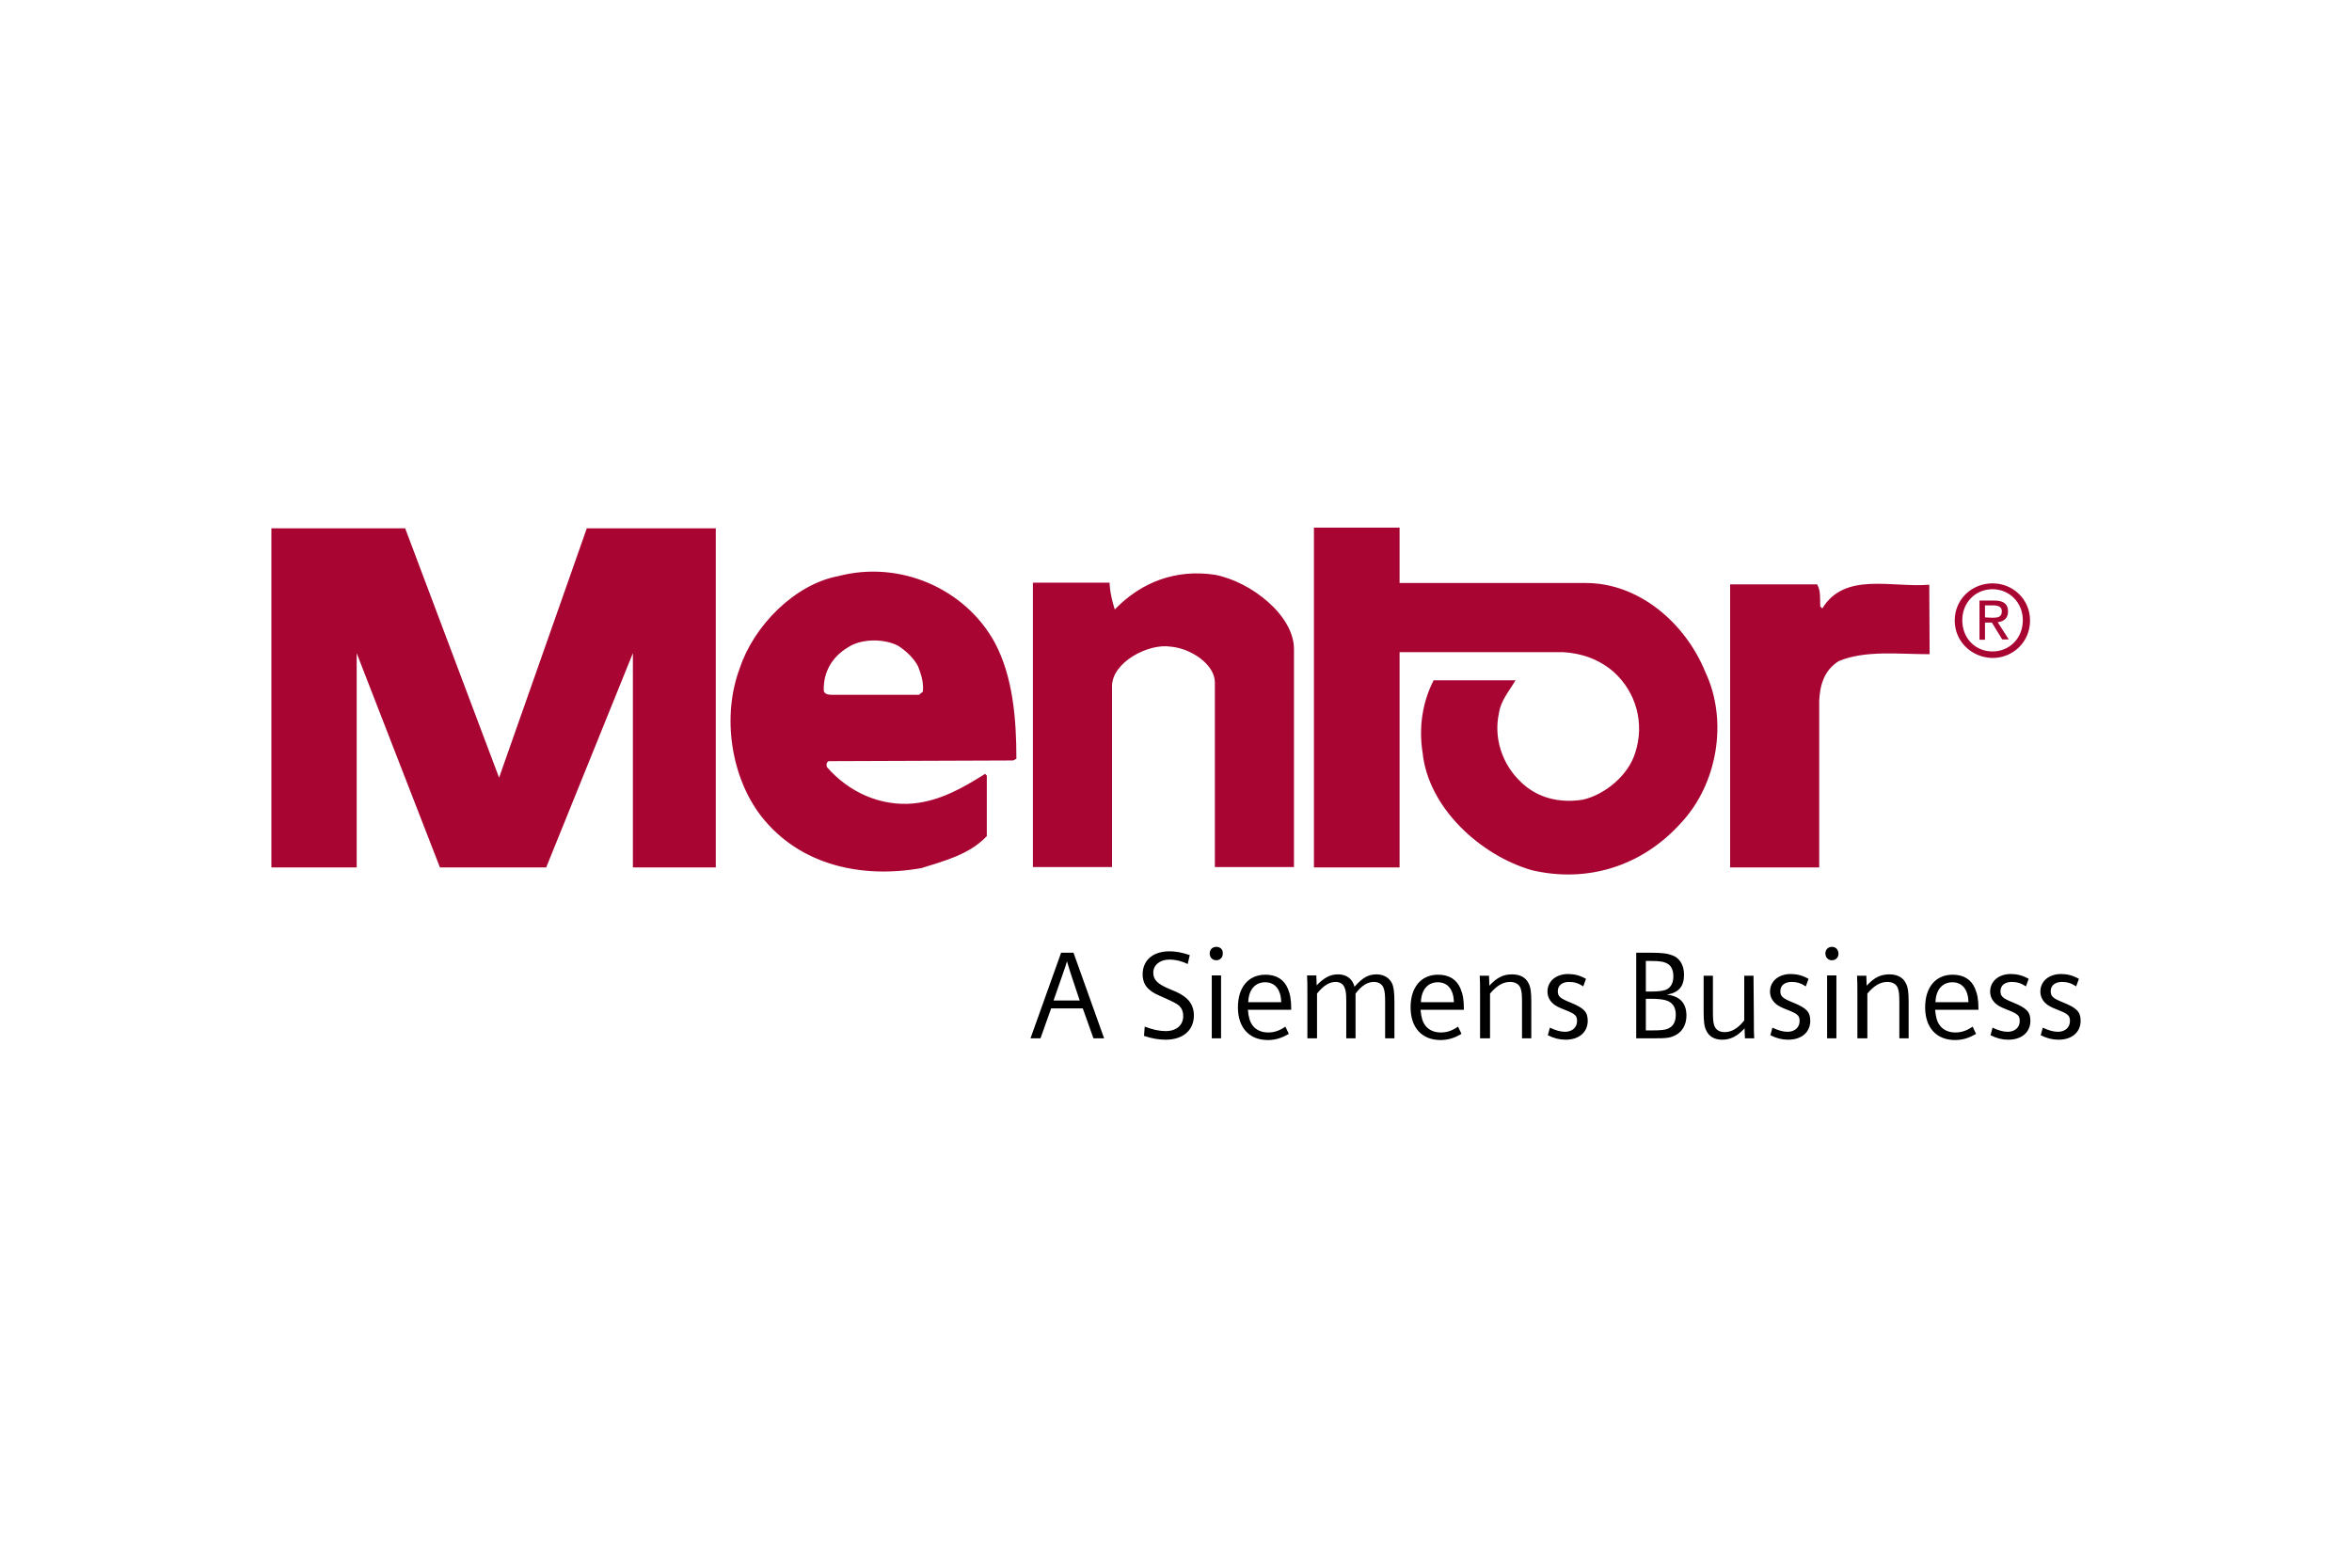 <svg xmlns="http://www.w3.org/2000/svg" height="800" width="1200" viewBox="-78.9 -37.25 683.8 223.5"><path d="M235.9 139.8l3.1 8.7h3.1l-8.9-24.9h-3.6l-8.9 24.9h2.9l3.1-8.7zm-.9-2.3h-7.6l2.3-6.6c.6-1.8.7-2.1.9-2.6.2-.6.3-.8.7-2.2.5 1.8.9 2.9 1.5 4.8zm18.7 10.3c2.4.8 4.4 1.1 6.3 1.1 5 0 8.2-2.7 8.2-7.1 0-1.9-.7-3.6-2-4.8-1.1-1-2.2-1.7-5-2.8-3.6-1.5-4.8-2.7-4.8-4.8 0-2.2 1.9-3.8 4.7-3.8 1.7 0 3.5.4 5.3 1.3l.6-2.6c-2.4-.8-4.1-1.1-5.9-1.1-4.8 0-7.8 2.6-7.8 6.7 0 1.8.6 3.3 1.9 4.4 1 .9 1.8 1.3 4.8 2.6 2.4 1.1 3.2 1.5 4 2.2.7.7 1.1 1.7 1.1 2.9 0 2.7-2 4.4-5.1 4.4-1.8 0-3.7-.4-6.1-1.3zm19.7.7h2.7v-18.3h-2.7zm1.3-26.6c-1.1 0-1.9.8-1.9 1.9 0 1.2.8 2 1.9 2 1.1 0 1.9-.8 1.9-1.9.1-1.2-.7-2-1.9-2zm21.8 18.3c0-3-.3-4.5-1-6.2-1.1-2.6-3.3-4-6.5-4-4.9 0-8 3.6-8 9.5s3.3 9.5 8.7 9.5c2.2 0 4.1-.6 6.1-1.8l-1-2.1c-1.7 1.2-3.3 1.7-5 1.7-1.9 0-3.5-.7-4.5-2-.8-1.1-1.2-2.3-1.4-4.6zM284 138c.1-3.6 2-5.8 4.9-5.8 2.9 0 4.6 2.1 4.7 5.8zm17.3 10.5h2.7v-13c1.8-2.3 3.6-3.4 5.4-3.4 1.3 0 2.3.6 2.7 1.9.3.7.4 1.8.4 3.6v10.9h2.7v-13c1.7-2.3 3.5-3.4 5.3-3.4 1.5 0 2.5.7 2.9 1.9.3.8.4 2 .4 3.9v10.6h2.7V138c0-2.9-.2-4.4-.7-5.5-.8-1.6-2.4-2.6-4.5-2.6-2.4 0-4.1 1-6.4 3.6-.6-2.3-2.3-3.6-4.8-3.6-2.2 0-4 .9-6.2 3.2l-.1-2.9h-2.7c.1 1.2.1 2.9.1 5.9v12.4zm45.4-8.3c0-3-.3-4.5-1-6.2-1.1-2.6-3.3-4-6.5-4-4.9 0-8 3.6-8 9.5s3.3 9.5 8.7 9.5c2.2 0 4.1-.6 6.1-1.8l-1-2.1c-1.7 1.2-3.3 1.7-5 1.7-1.9 0-3.5-.7-4.5-2-.8-1.1-1.2-2.3-1.4-4.6zm-12.5-2.2c.1-3.6 2-5.8 4.9-5.8 2.9 0 4.6 2.1 4.7 5.8zm17.4 10.5h2.7v-13c1.9-2.3 3.8-3.4 5.8-3.4 1.6 0 2.7.7 3.1 1.9.3.8.4 2 .4 3.9v10.6h2.7V138c0-2.9-.2-4.4-.8-5.5-.8-1.7-2.5-2.6-4.8-2.6-2.5 0-4.4.9-6.6 3.3l-.1-2.9h-2.7c.1 1.2.1 2.9.1 5.9v12.3zm19.5-.9c1.8.9 3.4 1.3 5.2 1.3 3.9 0 6.4-2.2 6.4-5.5 0-2.6-1.1-3.7-5-5.3-3-1.2-3.7-1.8-3.7-3.3 0-1.7 1.3-2.7 3.3-2.7 1.5 0 2.8.4 4.1 1.3l.8-2.2c-1.8-1-3.4-1.4-5.2-1.4-3.5 0-6 2.1-6 5.1 0 1.3.5 2.4 1.4 3.3.8.8 1.6 1.2 3.6 2 3.1 1.2 3.6 1.7 3.6 3.3 0 1.8-1.4 3.1-3.5 3.1-1.3 0-2.7-.4-4.4-1.2zm25.7.9h4.9c4 0 4.9-.1 6.5-.9 2-1 3.2-3.1 3.2-5.7 0-3.6-1.9-5.7-5.7-6.1 3.5-.6 5-2.4 5-5.8 0-2.7-1.2-4.8-3.3-5.6-1.6-.6-3.1-.8-6.7-.8h-3.9zm2.8-13.7V126h1.3c2.8 0 3.9.2 5 .8 1.1.6 1.7 1.9 1.7 3.7 0 1.7-.6 3-1.8 3.7-.9.5-2.4.7-4.9.7h-1.3zm0 11.4V137h1.3c2.6 0 3.9.2 5 .6 1.6.7 2.4 2 2.4 4 0 1.9-.6 3.2-1.9 3.9-1.1.6-2.3.7-5.5.7zm31.3-15.9h-2.7v13c-1.8 2.3-3.7 3.4-5.7 3.4-1.5 0-2.6-.7-3-1.9-.3-.8-.4-1.9-.4-3.9v-10.6h-2.7v10.5c0 2.9.2 4.4.8 5.5.8 1.7 2.4 2.6 4.6 2.6 2.4 0 4.4-1 6.5-3.3l.1 2.9h2.7c-.1-1.2-.1-2.9-.1-5.9zm4.9 17.3c1.8.9 3.4 1.3 5.2 1.3 3.9 0 6.4-2.2 6.4-5.5 0-2.6-1.1-3.7-5-5.3-3-1.2-3.7-1.8-3.7-3.3 0-1.7 1.3-2.7 3.3-2.7 1.5 0 2.8.4 4.1 1.3l.8-2.2c-1.8-1-3.4-1.4-5.2-1.4-3.5 0-6 2.1-6 5.1 0 1.3.5 2.4 1.4 3.3.8.8 1.6 1.2 3.6 2 3.1 1.2 3.6 1.7 3.6 3.3 0 1.8-1.4 3.1-3.5 3.1-1.3 0-2.7-.4-4.4-1.2zm16.5.9h2.7v-18.3h-2.7zm1.4-26.6c-1.1 0-1.9.8-1.9 1.9 0 1.2.8 2 1.9 2 1.1 0 1.9-.8 1.9-1.9 0-1.2-.8-2-1.9-2zm7.6 26.6h2.7v-13c1.9-2.3 3.8-3.4 5.8-3.4 1.6 0 2.7.7 3.1 1.9.3.8.4 2 .4 3.9v10.6h2.7V138c0-2.9-.2-4.4-.8-5.5-.8-1.7-2.5-2.6-4.8-2.6-2.5 0-4.4.9-6.6 3.3l-.1-2.9H461c.1 1.2.1 2.9.1 5.9v12.3zm35-8.3c0-3-.3-4.5-1-6.2-1.1-2.6-3.3-4-6.5-4-4.9 0-8 3.6-8 9.5s3.3 9.5 8.7 9.5c2.2 0 4.1-.6 6.1-1.8l-1-2.1c-1.7 1.2-3.3 1.7-5 1.7-1.9 0-3.5-.7-4.5-2-.8-1.1-1.2-2.3-1.4-4.6zm-12.5-2.2c.1-3.6 2-5.8 4.9-5.8 2.9 0 4.6 2.1 4.7 5.8zm16 9.6c1.8.9 3.4 1.3 5.2 1.3 3.9 0 6.4-2.2 6.4-5.5 0-2.6-1.1-3.7-5-5.3-3-1.2-3.7-1.8-3.7-3.3 0-1.7 1.3-2.7 3.3-2.7 1.5 0 2.8.4 4.1 1.3l.8-2.2c-1.8-1-3.4-1.4-5.2-1.4-3.5 0-6 2.1-6 5.1 0 1.3.5 2.4 1.4 3.3.8.8 1.6 1.2 3.6 2 3.1 1.2 3.6 1.7 3.6 3.3 0 1.8-1.4 3.1-3.5 3.1-1.3 0-2.7-.4-4.4-1.2zm14.6 0c1.8.9 3.4 1.3 5.2 1.3 3.9 0 6.4-2.2 6.4-5.5 0-2.6-1.1-3.7-5-5.3-3-1.2-3.7-1.8-3.7-3.3 0-1.7 1.3-2.7 3.3-2.7 1.5 0 2.8.4 4.1 1.3l.8-2.2c-1.8-1-3.4-1.4-5.2-1.4-3.5 0-6 2.1-6 5.1 0 1.3.5 2.4 1.4 3.3.8.8 1.6 1.2 3.6 2 3.1 1.2 3.6 1.7 3.6 3.3 0 1.8-1.4 3.1-3.5 3.1-1.3 0-2.7-.4-4.4-1.2z"/><path d="M0 98.8V.2h38.9l27.3 72.5L91.7.2h37.5v98.6h-24.1V36.5L79.9 98.8H49L24.8 36.5v62.3H0zm361.7-54.4h-23.8c-3.2 6.2-4.4 13.6-3.2 21.1 1.7 16.1 16.9 29.8 31.7 34.1 16.1 3.8 32-1.1 43.3-13.6 10.7-11.3 13.9-29.8 7.2-44-5.9-14.5-19.5-25.9-34.7-25.9H328V0h-24.9v98.8H328V36.2h47.5c5.4.3 10.6 2.1 14.8 5.8 6.5 5.9 9 14.9 6.2 23.5-2 6.5-8.7 12.1-15.2 13.6-6.8 1.1-13.4-.5-18.2-5.3-5.3-5.1-7.8-12.7-6.2-19.9.5-3.6 3-6.4 4.8-9.5zm87.7-27.9h-25.3v82.3H450V50.4c.2-4.7 1.5-9 5.7-11.6 7.7-3.2 17.2-2 26.4-2l-.1-20.2c-11 .9-24.6-3.8-31.1 6.9l-.6-.6c-.1-2.2.2-4.5-.9-6.4zM182.3 34.4c2.3 1.5 4.5 3.6 5.7 5.9.9 2.3 1.7 4.8 1.4 7.4l-1.1.9h-25.6c-.9 0-2-.3-2.1-1.2-.2-5.3 2.4-9.8 6.9-12.5 3.9-2.7 10.7-2.7 14.8-.5zm28-1c-8.6-15.7-27.6-24-45.5-19.3-12.8 2.4-24.6 14.6-28.6 26.7-5.3 14-2.6 31.7 6.2 43.1 11.2 14.3 29.2 18.2 46.6 15.1 6.6-2.1 13.9-3.9 19-9.3V72.1l-.5-.5c-6.5 4.1-13 7.8-20.8 8.6-9.5.9-18.8-3.2-25.2-10.6-.1-.5-.3-1.2.5-1.7l53.7-.2.9-.5c0-11.5-1-23.9-6.3-33.8zm87 65.4V35.3c0-9.8-12.5-19.6-23-21.6-11.3-1.7-21.4 2.1-29.1 10.1-1.6-5.1-1.5-7.8-1.5-7.8h-22.3v82.7h23V46.1c0-6.9 10.5-12.5 17-11.5 6 .5 12.9 5.2 12.9 10.4v53.7h23zm203-72.6c1.5 0 2.8-.1 2.8-1.9 0-1.4-1.3-1.7-2.5-1.7h-2.4v3.5l2.1.1zm-2 6.4h-1.7V21.2h4.3c2.7 0 4 1 4 3.2 0 2-1.3 2.9-3 3.1l3.2 5h-1.9l-3-4.9h-2v5zm2.1 3.4c4.9 0 8.8-3.8 8.8-9.1 0-5.1-3.9-9-8.8-9-5 0-8.8 3.9-8.8 9 0 5.3 3.8 9.1 8.8 9.1zm-11-9c0-6.2 5-10.8 11-10.8 5.9 0 10.9 4.6 10.9 10.8 0 6.3-5 10.9-10.9 10.9-6-.1-11-4.7-11-10.9z" fill="#a90533"/></svg>